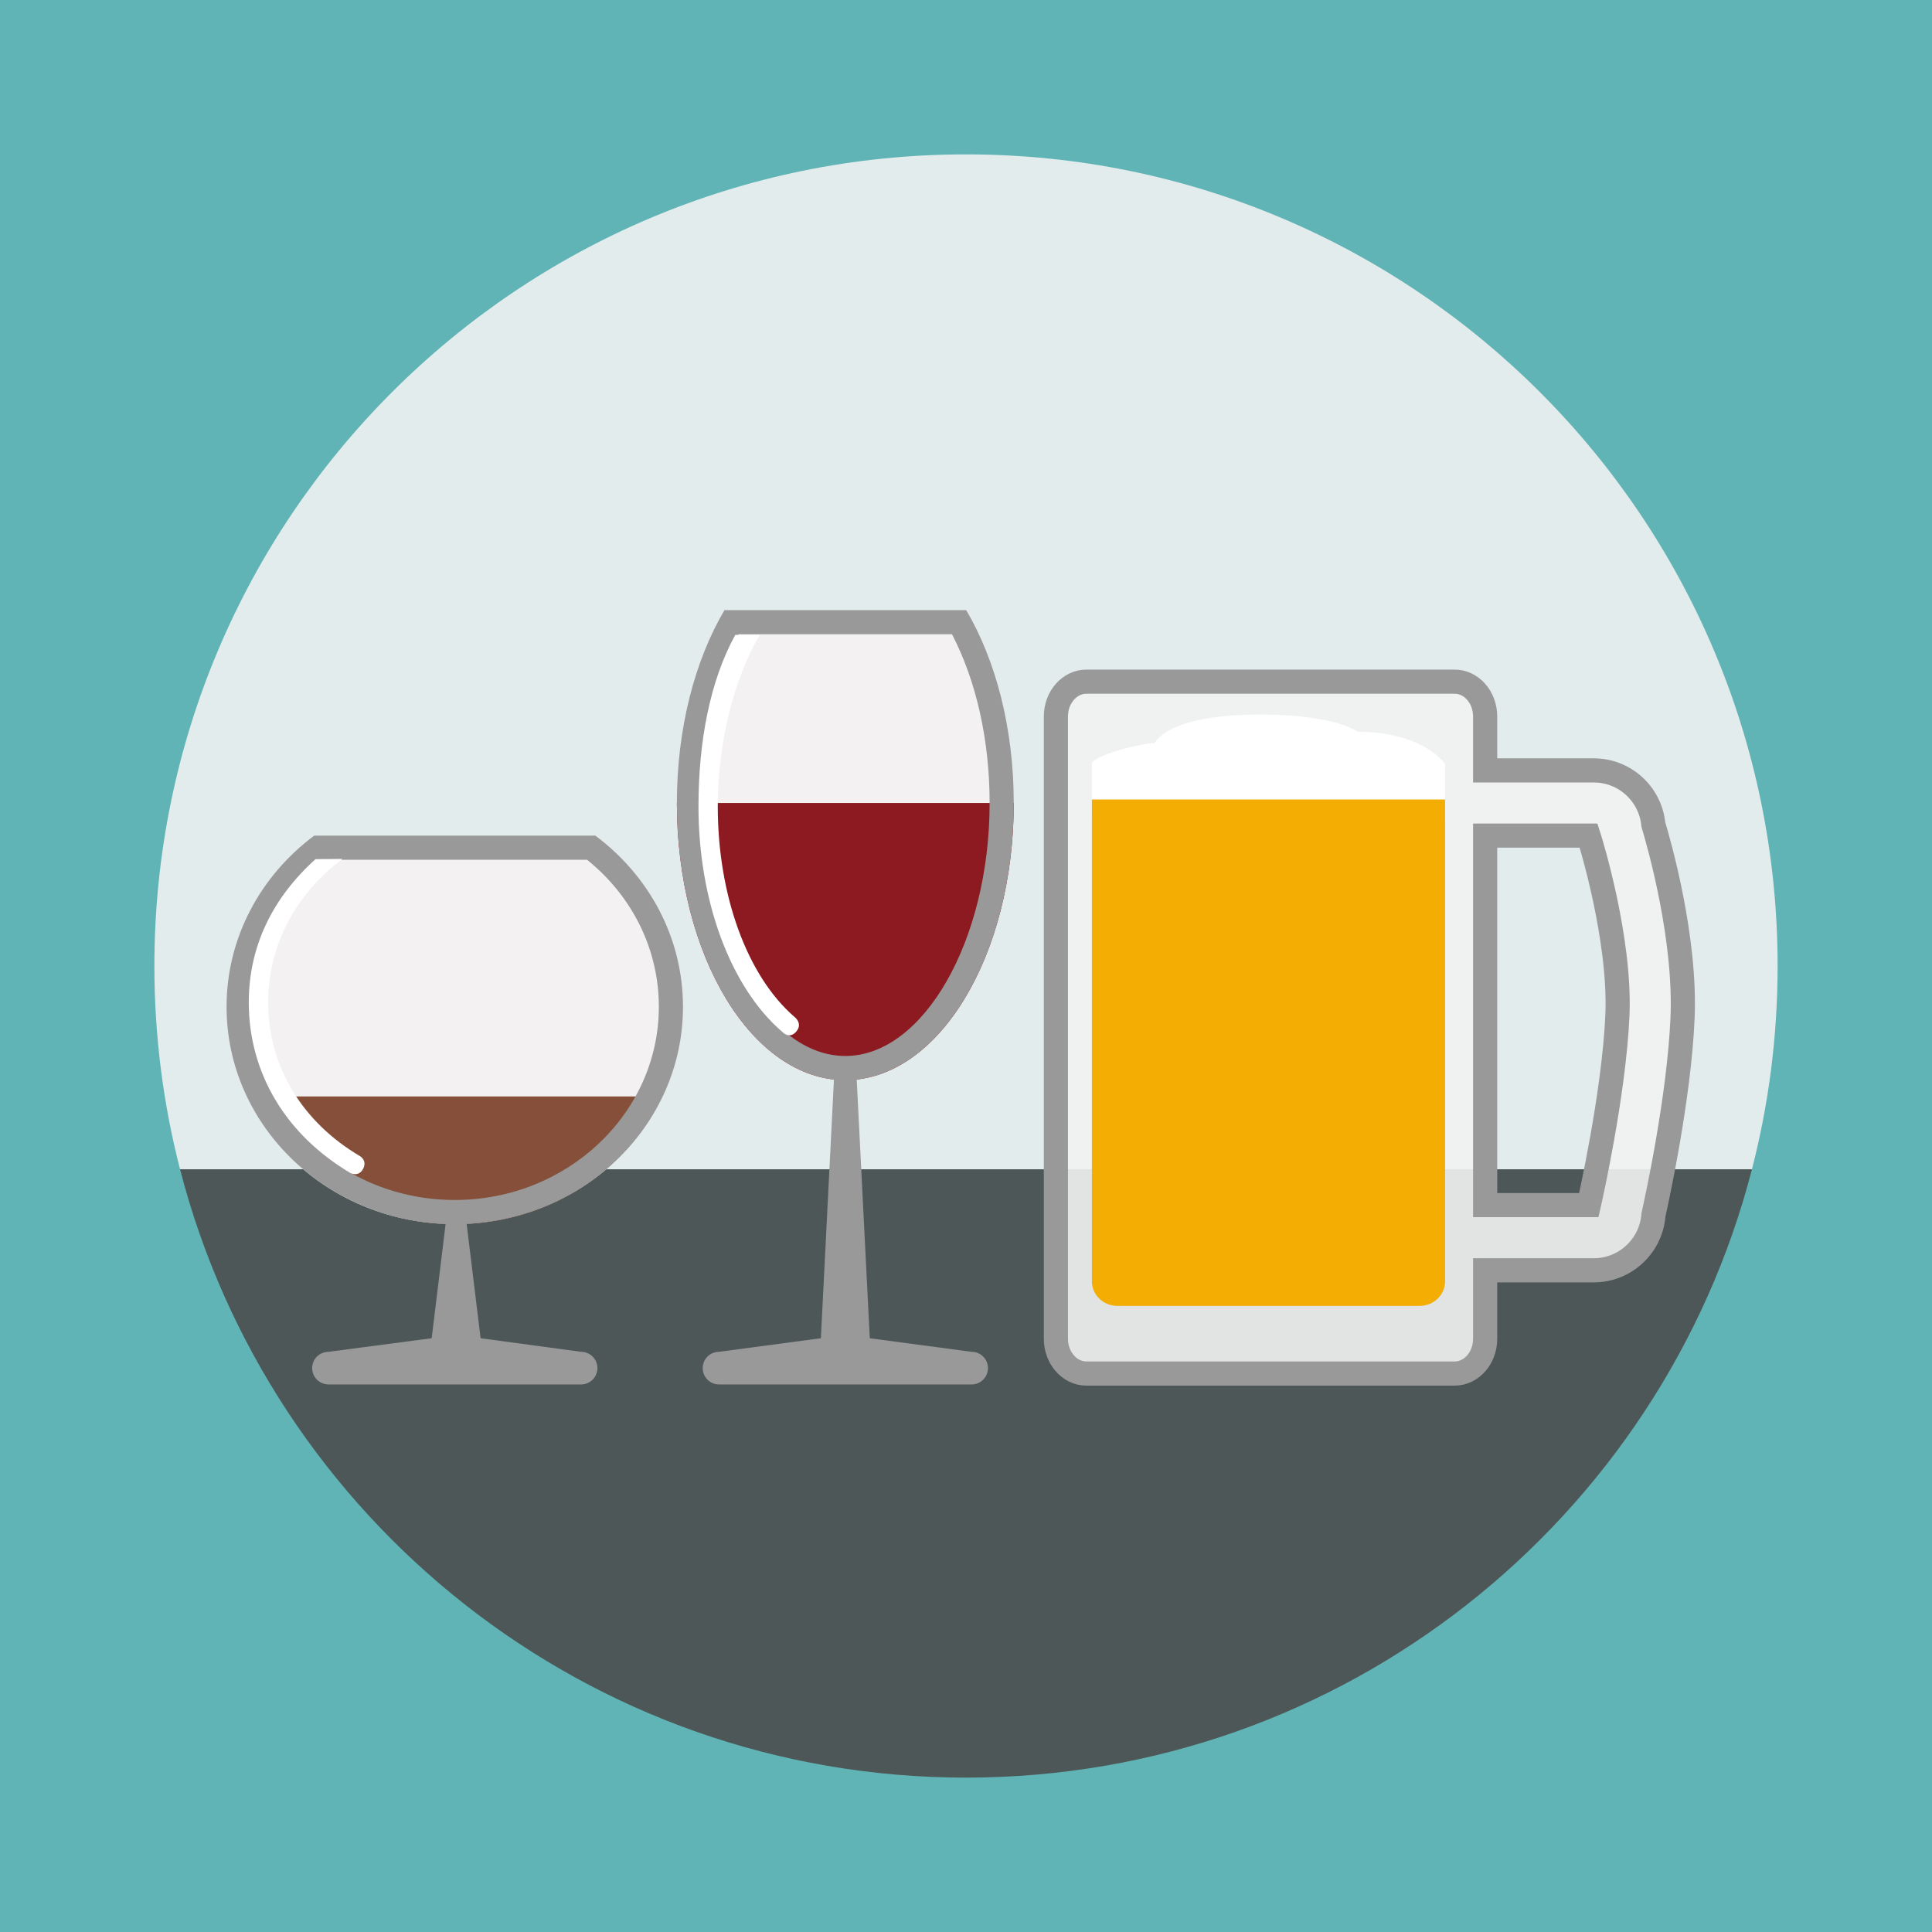 <?xml version="1.0" encoding="utf-8"?>
<!-- Generator: Adobe Illustrator 16.0.4, SVG Export Plug-In . SVG Version: 6.00 Build 0)  -->
<!DOCTYPE svg PUBLIC "-//W3C//DTD SVG 1.1//EN" "http://www.w3.org/Graphics/SVG/1.1/DTD/svg11.dtd">
<svg version="1.1" id="Layer_1" xmlns="http://www.w3.org/2000/svg" xmlns:xlink="http://www.w3.org/1999/xlink" x="0px" y="0px"
	 viewBox="0 0 320 320" enable-background="new 0 0 320 320" xml:space="preserve">
<g id="bar">
	<rect id="bg1" x="0" y="-1" fill="#60B4B6" width="320" height="321"/>
	<g>
		<path id="circle-top" opacity="0.9" fill="#F2F2F2" enable-background="new    " d="M29.822,193.669h260.355
			c-0.007,0.026-0.016,0.056-0.022,0.083c2.789-10.785,4.274-22.096,4.274-33.752c0-74.244-60.186-134.43-134.43-134.43
			S25.57,85.756,25.57,160c0,11.656,1.485,22.967,4.274,33.752C29.837,193.725,29.829,193.695,29.822,193.669z"/>
		<path id="circle-bottom" opacity="0.9" fill="#4D4D4D" enable-background="new    " d="M29.822,193.669
			C44.767,251.618,97.383,294.43,160,294.43s115.232-42.812,130.178-100.761H29.822L29.822,193.669z"/>
		<g id="drinks">
			<g id="beer-mug">
				<path id="mug" fill="#F2F2F2" fill-opacity="0.9" stroke="#999999" stroke-width="4" stroke-miterlimit="10" d="
					M273.842,136.545c-0.482-5.012-4.717-8.941-9.854-8.941h-18v-8.932c0-3.185-2.268-5.768-5.062-5.768h-60.975
					c-2.798,0-5.062,2.583-5.062,5.768v103.064c0,3.186,2.266,5.768,5.062,5.768h60.975c2.795,0,5.062-2.582,5.062-5.768v-11.334h18
					c5.219,0,9.507-4.06,9.875-9.185c0.693-3.104,4.255-19.562,4.819-32.581C279.256,155.469,274.869,139.971,273.842,136.545z
					 M267.893,168.168c-0.57,13.133-4.627,30.949-4.668,31.127l-0.07,0.309h-17.166v-61.201h17.121l0.229,0.725
					C263.39,139.289,268.443,155.511,267.893,168.168z"/>
				<path id="foam" fill="#FFFFFF" d="M224.871,121.195c0,0-4.056-3.131-17.957-2.818c-13.899,0.314-15.639,4.697-15.639,4.697
					c-2.398,0-10.426,2.146-10.426,3.445l-0.002,9.038c0.604-1.564,2.962-2.679,4.737-2.679h49.586c2.309,0,4.179,1.87,4.179,4.178
					V126.52C235.297,121.508,227.271,121.195,224.871,121.195z"/>
				<path id="beer" fill="#F3AD03" d="M180.851,132.418v4.861v17.08v57.866c0,2.248,1.888,4.07,4.218,4.07h50.062
					c2.33,0,4.22-1.822,4.22-4.07v-57.866v-17.08v-4.861H180.851z"/>
			</g>
			<g id="wineglass">
				<g id="glassbg">
					<path fill="#F3F1F2" d="M119.992,101.055c-4.874,8.264-7.88,19.526-7.88,31.949c0,25.352,12.49,45.9,27.9,45.9
						c15.408,0,27.899-20.549,27.899-45.9c0-12.423-3.005-23.686-7.878-31.949H119.992z"/>
				</g>
				<g id="wine">
					<path fill="#8C1A20" d="M140.014,178.904c15.408,0,27.899-20.549,27.899-45.9h-55.801
						C112.113,158.355,124.604,178.904,140.014,178.904z"/>
				</g>
				<g id="stem">
					<path fill="#999999" d="M160.938,223.904l-16.875-2.25l-2.25-44.551c0-0.994-0.805-1.799-1.799-1.799s-1.801,0.805-1.801,1.799
						l-2.25,44.551l-16.875,2.25c-1.491,0-2.699,1.209-2.699,2.699c0,1.492,1.208,2.701,2.699,2.701h41.85
						c1.492,0,2.701-1.209,2.701-2.701C163.639,225.113,162.43,223.904,160.938,223.904z"/>
				</g>
				<g id="glass">
					<path display="none" fill="#F2F2F2" d="M140.014,176.904c-14.281,0-25.9-19.693-25.9-43.9c0-11.183,2.493-21.765,7.038-29.949
						h37.726c4.544,8.185,7.037,18.768,7.037,29.949C165.913,157.211,154.295,176.904,140.014,176.904z"/>
					<path fill="#999999" d="M157.681,105.055c4.03,7.742,6.232,17.566,6.232,27.949c0,22.712-10.944,41.9-23.899,41.9
						s-23.9-19.188-23.9-41.9c0-10.383,2.202-20.208,6.233-27.949H157.681 M160.035,101.055h-40.043
						c-4.874,8.264-7.88,19.526-7.88,31.949c0,25.352,12.49,45.9,27.9,45.9c15.408,0,27.899-20.549,27.899-45.9
						C167.913,120.581,164.908,109.318,160.035,101.055L160.035,101.055z"/>
				</g>
				<path id="shine" fill="#FFFFFF" d="M118.885,133.566c0-10.617,2.717-21.227,6.953-28.412h-4.05
					c-4.202,7.622-6.098,17.684-6.098,28.412c0,15.659,5.305,29.956,13.843,37.309c0,0,1.177,1.354,2.342,0s-0.258-2.42-0.258-2.42
					C123.764,161.691,118.885,148.323,118.885,133.566z"/>
			</g>
			<g id="brandyglass">
				<g id="glassbg1">
					<path fill="#F3F1F2" d="M98.607,138.404H52.043c-8.834,6.59-14.519,16.835-14.519,28.35c0,19.883,16.925,36,37.802,36
						c20.876,0,37.799-16.117,37.799-36C113.125,155.239,107.441,144.994,98.607,138.404z"/>
				</g>
				<g id="brandy1">
					<path fill="#854F39" d="M41.23,181.604c5.901,12.472,18.992,21.149,34.207,21.149s28.308-8.679,34.207-21.149H41.23z"/>
				</g>
				<g id="glass1">
					<path display="none" fill="#F2F2F2" d="M75.326,200.754c-19.74,0-35.802-15.252-35.802-34c0-10.285,4.8-19.853,13.191-26.35
						h45.217c8.394,6.497,13.191,16.064,13.191,26.35C111.125,185.502,95.065,200.754,75.326,200.754z"/>
					<path fill="#999999" d="M97.239,142.404c7.57,6.104,11.887,14.908,11.887,24.35c0,17.645-15.162,32-33.799,32
						c-18.639,0-33.802-14.355-33.802-32c0-9.441,4.315-18.246,11.887-24.35H97.239 M98.607,138.404H52.043
						c-8.834,6.59-14.519,16.835-14.519,28.35c0,19.883,16.925,36,37.802,36c20.876,0,37.799-16.117,37.799-36
						C113.125,155.239,107.441,144.994,98.607,138.404L98.607,138.404z"/>
				</g>
				<g id="stem1">
					<path fill="#999999" d="M96.25,223.904l-16.649-2.25l-2.25-18.449c0-0.994-0.806-1.801-1.8-1.801s-1.801,0.807-1.801,1.801
						l-2.25,18.449l-17.101,2.25c-1.49,0-2.698,1.209-2.698,2.699c0,1.492,1.208,2.701,2.698,2.701H96.25
						c1.492,0,2.701-1.209,2.701-2.701C98.951,225.113,97.742,223.904,96.25,223.904z"/>
				</g>
				<path id="shine1" fill="#FFFFFF" d="M44.42,166.039c0-9.429,4.489-17.936,12.315-23.773l-4.479,0.039
					c-7.055,6.362-11.051,14.365-11.051,23.734c0,11.807,6.295,22.055,16.837,28.254c0,0,1.333,0.707,2.083-0.668
					s-0.453-2.102-0.453-2.102C50.121,185.906,44.42,176.693,44.42,166.039z"/>
			</g>
		</g>
	</g>
</g>
</svg>
